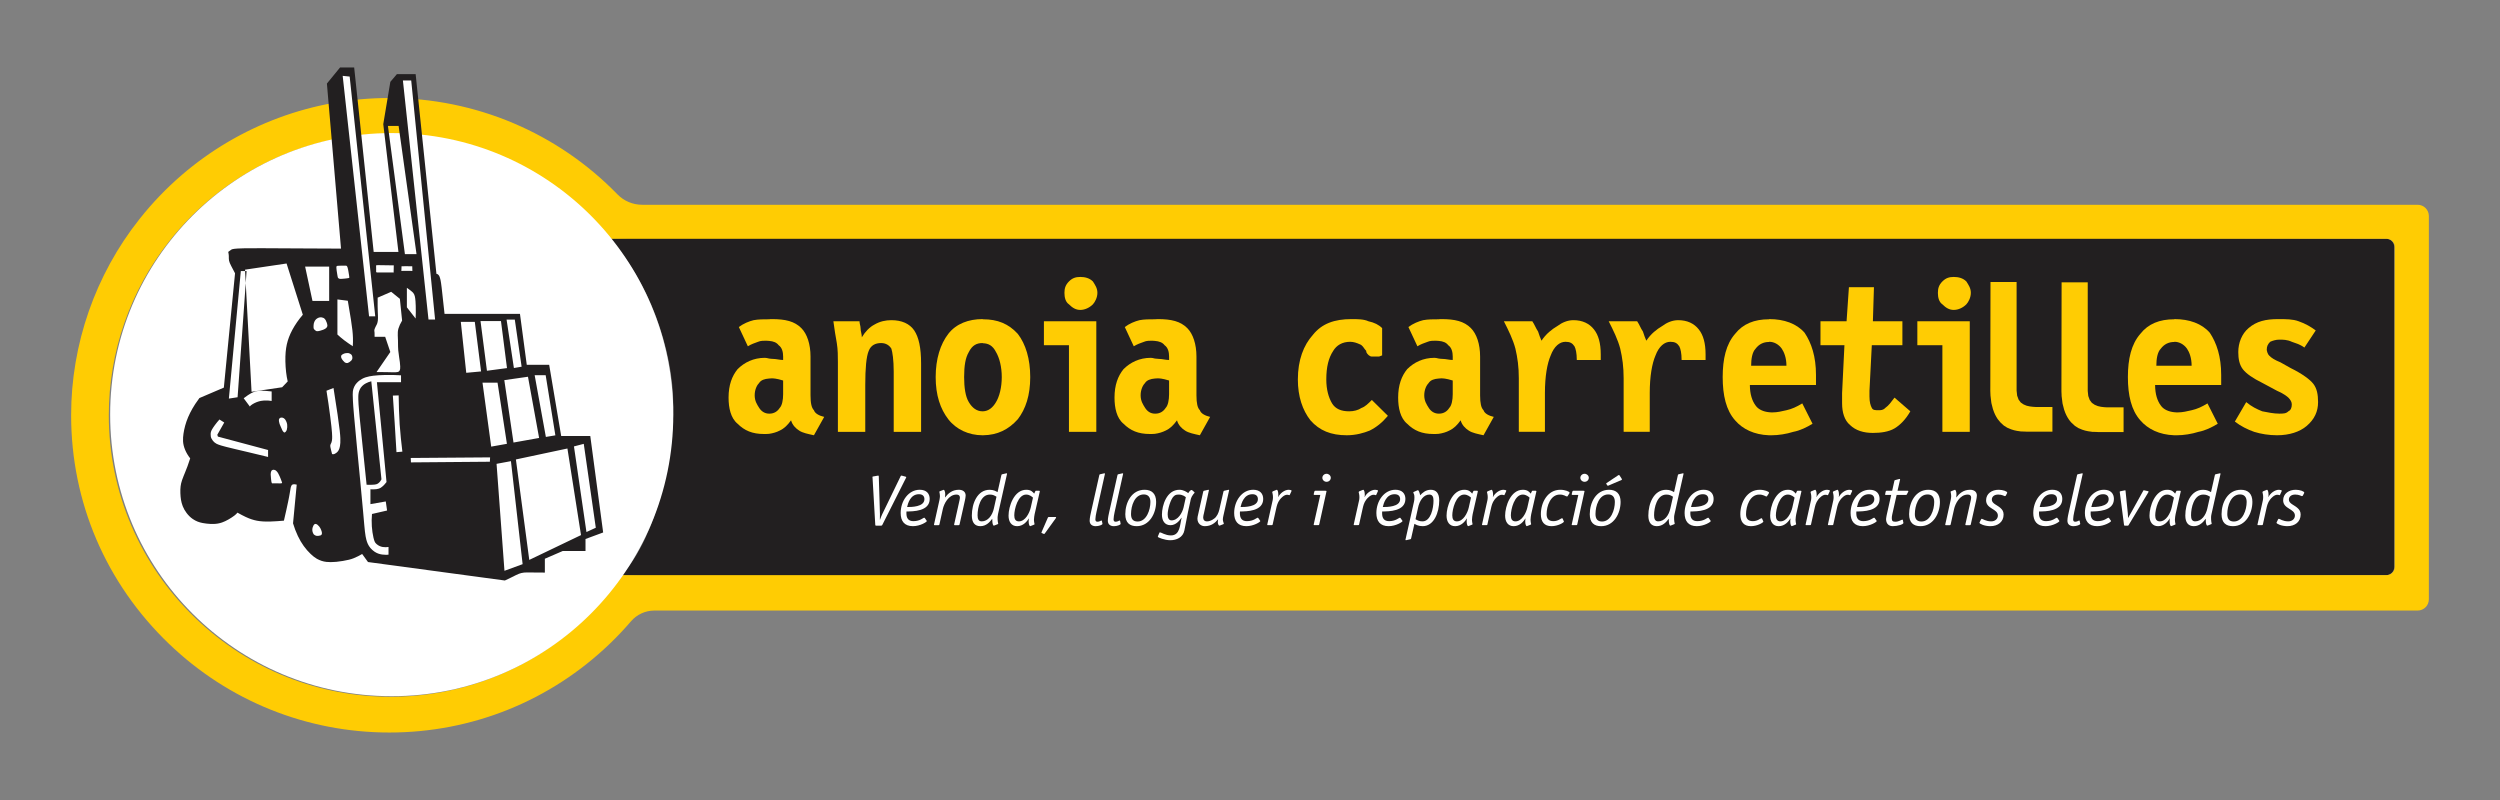 <?xml version="1.0" encoding="UTF-8"?>
<svg id="Capa_1" xmlns="http://www.w3.org/2000/svg" viewBox="0 0 7086.61 2267.72">
  <rect x="0" y="0" width="7086.61" height="2267.72" fill="#808080" stroke="none"/>
  <defs>
    <style>
      .cls-1 {
        fill: #fff;
      }

      .cls-2 {
        fill: #ffcc03;
      }

      .cls-3 {
        fill: #221f20;
      }
    </style>
  </defs>
  <path class="cls-3" d="M6763.52,1630.34s-5012.4,13.59-5000.62,0c101.19-116.71,145.7-332.28,145.65-479.27.14-162.48-71.32-358.18-180.92-474.22-13-13.77,5035.88,0,5035.88,0,12.89,0,23.34,10.38,23.34,23.19v907.12c0,12.81-10.45,23.19-23.34,23.19Z"/>
  <path class="cls-2" d="M5972.58,1154.67l-8.2-.49-8.62-1.03-9.18-2.05-8.72-3.58-7.64-5.25c-.31-.27-.56-.54-.87-.82l-5.76-7.68-4.09-11.27-1.52-14.3v-307.82h-74.07l-.49,297.62c-.12,7.83,0,15.11.49,22.02v2.48l.4,2.99c.4,4.72.95,9.25,1.66,13.53l.52,4.44.89,3.6c1.02,4.75,2.19,9.23,3.49,13.44l.19.82.24.62c1.73,5.28,3.66,10.15,5.86,14.59l.06.12.06.11c2.1,4.36,4.47,8.3,6.97,11.91l.12.22.12.19c4.59,6.59,9.77,11.95,15.22,16.3l2,1.91,9.68,6.12,2.59,1.06c11.12,5.44,22.71,7.95,33.09,9.06l3.66.59h3.17c3.64.26,7.15.32,10.3.38l2.37.15h73.03v-69.96h-47.02Z"/>
  <path class="cls-2" d="M5770.92,1153.69l-8.13-.54-8.69-1.03-9.18-2.02-8.66-3.59-7.7-5.27c-.25-.28-.55-.52-.83-.8l-5.76-7.7-4.1-11.24-1.54-14.3v-307.81h-74.01l-.49,297.64c-.22,7.78,0,15.08.4,21.97l.09,2.49.37,3.02c.43,4.69.93,9.2,1.6,13.47l.59,4.47.89,3.59c1.02,4.76,2.19,9.23,3.45,13.44l.25.83.25.6c1.72,5.3,3.63,10.15,5.82,14.59l.06.12.06.12c2.13,4.36,4.44,8.29,6.9,11.91l.18.23.12.17c4.62,6.59,9.77,11.92,15.16,16.3l2.06,1.91,9.68,6.1,2.62,1.07c11.12,5.44,22.55,7.92,32.88,9.07l3.82.58h3.21c3.67.25,7.09.31,10.17.37l2.47.16h72.96v-69.91h-46.96Z"/>
  <path class="cls-2" d="M6163,969.35c.56,0,.56-.49,1.05-.49,12.72,0,26.04,6.64,35.22,19.38,6.65,9.72,13.22,26.08,13.22,48.53h-100.02c0-19.43,3.05-38.81,12.73-48.53,9.21-12.25,21.99-18.89,37.8-18.89M6163,1091.38h133.26v-28.58c0-52.11-12.82-90.37-32.19-119.47-22.44-26.03-58.15-38.79-100.02-38.79-.49,0-.49.51-1.05.51-41.35,0-73.55,12.77-95.95,41.33-25.54,29.12-35.25,70.96-35.25,122.54s9.7,93.91,35.25,122.54c21.45,25,54.14,40.79,95.95,42.34h7.67c19.41,0,41.81-3.58,61.25-9.69,19.41-3.59,38.79-13.28,54.63-22.96l-29.12-57.69c-15.81,9.67-29.08,15.81-44.95,19.38-13.22,3.08-26,6.12-38.76,6.12-3.61,0-7.15,0-10.73-.49-15.31-1.53-30.1-7.66-37.8-18.87-9.68-12.79-16.27-32.17-16.27-58.21h54.07Z"/>
  <path class="cls-2" d="M5014.36,969.35c.53,0,.53-.49,1.08-.49,12.72,0,26.01,6.64,35.16,19.38,6.65,9.72,13.31,26.08,13.31,48.53h-100.05c0-19.43,3.08-38.81,12.76-48.53,9.18-12.25,21.91-18.89,37.74-18.89M5014.36,1091.38h133.32v-28.58c0-52.11-12.82-90.37-32.2-119.47-22.53-26.03-58.24-38.79-100.05-38.79-.55,0-.55.51-1.08.51-41.29,0-73.49,12.77-95.98,41.33-25.48,29.12-35.16,70.96-35.16,122.54s9.68,93.91,35.16,122.54c21.47,25,54.14,40.79,95.98,42.34h7.64c19.45,0,41.91-3.58,61.29-9.69,19.44-3.59,38.82-13.28,54.63-22.96l-29.12-57.69c-15.84,9.67-29.06,15.81-44.89,19.38-13.31,3.08-26.04,6.12-38.76,6.12-3.6,0-7.15,0-10.78-.49-15.28-1.53-30.1-7.66-37.74-18.87-9.68-12.79-16.36-32.17-16.36-58.21h54.11Z"/>
  <path class="cls-2" d="M4078.17,1172.54c-12.26,0-22.03-6.62-28.1-16.31-6.13-9.74-12.82-19.43-12.82-35.76s6.68-29.09,12.82-35.2c5.61-8.18,15.28-11.26,28.1-12.28,2.53,0,5.05-.49,7.64-.49,3.02,0,12.73,0,32.17,6.12v38.81c0,16.35-3.08,32.17-9.77,38.81-6.07,9.69-15.77,16.31-29.06,16.31h-.99ZM4078.17,1016.33c-4.1-1.02-8.72-2.03-11.74-2.03-32.2,0-58.23,12.75-77.65,32.17-15.81,19.38-25.51,44.92-25.51,80.66,0,29.1,6.16,58.17,25.51,74.01,19.41,19.4,41.9,29.09,74.54,29.09,4.59,0,10.23,0,14.85-.49,10.66-1.52,21.42-4.61,30.04-9.2,13.31-6.12,22.52-15.82,32.2-29.07,3.61,13.25,13.28,22.96,22.98,29.07,9.71,6.64,25.54,9.69,41.87,13.27l29.09-52.08c-13.31-3.03-26.04-9.18-29.09-18.89-6.66-6.61-9.68-19.38-9.68-42.36v-109.77c0-35.2-9.77-64.31-26.13-80.65-19.35-19.38-44.89-25.5-83.66-25.5-2.59,0-5.11,0-7.64.49-15.87,0-30.16,0-43.94,2.54-12.76,3.08-29.08,9.71-41.87,19.43l25.51,54.61c9.71-6.13,19.38-9.2,29.15-12.77,6.59-3.08,16.3-3.08,22.43-3.08,3.05,0,6.13.54,8.72.54,12.23,1.02,21.42,4.59,27.02,12.23,9.71,6.66,12.79,19.43,12.79,32.16v9.72c-9.77,0-19.44-3.08-29.15-3.08-3.02,0-6.63-.49-10.66-1.02"/>
  <path class="cls-2" d="M3273.61,1172.54c-12.29,0-21.46-6.62-27.61-16.31-6.1-9.74-12.72-19.43-12.72-35.76s6.62-29.09,12.72-35.2c5.12-7.66,15.32-11.26,27.61-12.28,2.53,0,5.05-.49,8.16-.49s12.71,0,32.14,6.12v38.81c0,16.35-3.08,32.17-9.69,38.81-6.16,9.69-15.85,16.31-29.09,16.31h-1.52ZM3273.61,1016.33c-4.11-1.02-8.2-2.03-11.25-2.03-32.17,0-58.19,12.75-77.61,32.17-15.81,19.38-25.51,44.92-25.51,80.66,0,29.1,6.1,58.17,25.51,74.01,19.43,19.4,41.87,29.09,74.53,29.09,4.61,0,9.71,0,14.33-.49,11.2-1.52,21.41-4.61,30.61-9.2,13.28-6.12,22.45-15.82,32.15-29.07,3.57,13.25,13.25,22.96,22.95,29.07,9.74,6.64,25.56,9.69,41.87,13.27l29.09-52.08c-13.28-3.03-26.01-9.18-29.09-18.89-6.62-6.61-9.68-19.38-9.68-42.36v-109.77c0-35.2-9.74-64.31-26.05-80.65-19.41-19.38-44.91-25.5-83.7-25.5-3.11,0-5.64.49-8.16.49-15.85,0-30.17,0-43.41,2.54-12.77,3.08-29.12,9.71-41.84,19.43l25.5,54.61c9.71-6.13,19.43-9.2,29.13-12.77,6.59-3.08,16.3-3.08,22.43-3.08,2.56,0,5.61.54,8.2.54,12.23,1.02,21.91,4.59,27.55,12.23,9.67,6.66,12.76,19.43,12.76,32.16v9.72c-9.69,0-19.43-3.08-29.1-3.08-3.04,0-7.13-.49-11.2-1.02"/>
  <path class="cls-2" d="M2786.56,1165.92h-1.54c-16.3,0-29.1-9.71-38.79-26.04-9.68-15.86-13.25-41.88-13.25-70.96,0-32.16,3.57-54.6,13.25-70.96,9.69-19.41,22.49-25.53,38.79-25.53.51,0,1.05.52,1.54.52,15.31.51,27.58,6.63,36.76,25,9.71,16.36,16.33,41.85,16.33,70.96s-6.62,55.1-16.33,70.96c-9.18,15.81-21.45,25.51-36.76,26.04M2786.56,905.05c-.49,0-1.03-.51-1.54-.51-38.79,0-74.5,12.75-96.96,41.84-22.46,29.12-35.74,70.96-35.74,122.54s13.28,90.34,35.74,119.46c22.46,29.08,58.17,45.42,96.96,45.42h1.54c41.33-.49,72.5-16.33,98.54-45.42,22.46-29.12,35.25-67.91,35.25-119.46s-12.79-93.42-35.25-122.54c-26.04-28.56-57.2-41.33-98.54-41.33"/>
  <path class="cls-2" d="M2180.12,1172.54c-12.26,0-21.97-6.62-28.09-16.31-6.14-9.74-12.77-19.43-12.77-35.76s6.63-29.09,12.77-35.2c5.61-8.18,15.32-11.26,28.09-12.28,2.53,0,5.08-.49,7.64-.49,3.05,0,12.76,0,32.14,6.12v38.81c0,16.35-3.05,32.17-9.67,38.81-6.13,9.69-15.82,16.31-29.09,16.31h-1.02ZM2180.12,1016.33c-4.1-1.02-8.72-2.03-11.74-2.03-32.17,0-58.2,12.75-77.61,32.17-15.81,19.38-25.55,44.92-25.55,80.66,0,29.1,6.15,58.17,25.55,74.01,19.41,19.4,41.87,29.09,74.52,29.09,4.61,0,10.21,0,14.84-.49,10.69-1.52,21.41-4.61,30.1-9.2,13.25-6.12,22.45-15.82,32.14-29.07,3.62,13.25,13.3,22.96,23,29.07,9.69,6.64,25.53,9.69,41.83,13.27l29.12-52.08c-13.26-3.03-26.04-9.18-29.12-18.89-6.59-6.61-9.67-19.38-9.67-42.36v-109.77c0-35.2-9.71-64.31-26.04-80.65-19.38-19.38-44.95-25.5-83.71-25.5-2.56,0-5.11,0-7.64.49-15.85,0-30.15,0-43.91,2.54-12.77,3.08-29.12,9.71-41.89,19.43l25.56,54.61c9.67-6.13,19.38-9.2,29.06-12.77,6.66-3.08,16.35-3.08,22.46-3.08,3.08,0,6.16.54,8.72.54,12.22,1.02,21.41,4.59,27.05,12.23,9.67,6.66,12.72,19.43,12.72,32.16v9.72c-9.67,0-19.38-3.08-29.09-3.08-3.05,0-6.66-.49-10.69-1.02"/>
  <path class="cls-2" d="M2533.35,1224.11h77.62v-193.98c0-44.94-6.66-74.04-19.41-93.42-13.26-19.41-35.71-29.12-64.83-29.12-15.82,0-32.17,3.08-48.5,12.76-12.76,6.65-25.51,19.41-35.23,35.74,0-9.69-3.59-16.33-3.59-26.04,0-6.12-3.03-12.76-3.03-19.38h-74.03c3.08,22.95,6.1,42.36,9.71,61.76,3.08,18.87,3.08,38.29,3.08,54.6v197.07h77.58v-132.72c0-48.01,3.05-80.66,9.71-96.5,6.1-16.33,19.35-22.45,35.22-22.45,13.26,0,22.97,6.12,29.09,15.82,3.08,9.72,6.62,32.17,6.62,64.83v171.02Z"/>
  <path class="cls-2" d="M3017.31,829.99c0,13.3,3.08,26.05,12.79,32.68,9.68,9.71,19.38,15.84,32.15,15.84s26.02-6.13,35.73-15.84c6.1-6.62,12.76-19.38,12.76-32.68s-6.66-22.46-12.76-32.15c-9.71-9.69-22.48-12.79-35.73-12.79s-22.48,3.1-32.15,12.79c-9.71,9.69-12.79,19.41-12.79,32.15"/>
  <polygon class="cls-2" points="3030.1 978.55 3030.1 1224.11 3107.66 1224.11 3107.66 910.67 2959.11 910.67 2959.11 978.55 3030.1 978.55"/>
  <path class="cls-2" d="M3917.86,997.96v-67.91c-9.71-9.69-22.49-15.81-38.86-19.38-12.72-6.13-32.11-6.13-47.94-6.13-48.47,0-84.21,12.75-109.72,44.94-26.03,29.07-42.37,70.94-42.37,126.05,0,48.49,13.22,87.3,35.68,115.93,25.57,29.06,58.2,42.34,103.1,42.34,26.03,0,48.53-6.63,64.89-13.28,19.38-9.69,35.22-22.45,51.58-41.84l-45.51-44.92c-9.71,9.71-19.38,19.38-29.05,22.46-9.71,6.62-22.46,9.71-35.22,9.71-22.46,0-38.82-6.65-48.5-22.46-9.71-16.35-16.33-38.81-16.33-67.93,0-35.73,6.63-61.21,19.38-80.65,9.71-16.33,26.04-26.03,48.53-26.03,9.67,0,19.38,3.58,26.04,6.64,9.71,3.05,12.73,12.74,19.38,19.38v3.08c3.05,6.63,9.71,12.73,15.77,12.73h19.44c3.54,0,6.69-3.02,9.71-3.02v-9.71Z"/>
  <path class="cls-2" d="M4343.58,910.67h-80.63c13.28,26.03,26.01,52.07,32.69,77.57,6.07,26.08,9.67,51.57,9.67,84.25v151.6h74.01v-109.75c0-48.5,6.62-84.23,16.33-106.69,9.68-26.02,25.51-38.79,41.87-38.79,12.73,0,19.38,3.56,25.55,12.77,3.54,6.61,6.59,19.38,6.59,38.79h67.91v-15.84c0-32.17-6.66-55.11-19.38-70.96-12.76-16.33-32.2-26.04-58.21-26.04-16.36,0-32.13,6.64-44.95,16.34-16.33,9.69-32.6,22.45-45.45,41.85-2.99-6.61-6.62-16.3-9.67-26.02-6.62-9.71-9.68-19.41-16.33-29.09"/>
  <path class="cls-2" d="M4640.74,910.67h-80.67c13.25,26.03,26.04,52.07,32.69,77.57,6.07,26.08,9.68,51.57,9.68,84.25v151.6h74.01v-109.75c0-48.5,6.66-84.23,16.33-106.69,9.71-26.02,25.54-38.79,41.9-38.79,12.69,0,19.38,3.56,25.45,12.77,3.61,6.61,6.63,19.38,6.63,38.79h67.94v-15.84c0-32.17-6.66-55.11-19.38-70.96-12.79-16.33-32.2-26.04-58.23-26.04-16.33,0-32.13,6.64-44.92,16.34-16.36,9.69-32.66,22.45-45.42,41.85-3.02-6.61-6.62-16.3-9.67-26.02-6.66-9.71-9.7-19.41-16.33-29.09"/>
  <path class="cls-2" d="M5228.32,978.55l-6.66,135.79v29.12c0,25.51,6.66,48,22.43,61.25,16.33,15.81,38.82,22.47,64.89,22.47,22.4,0,44.89-3.08,61.25-12.77,16.33-9.71,32.11-26.04,44.89-48.5l-44.89-38.81c-9.71,12.77-16.36,22.46-26.04,29.1-6.16,6.62-12.82,6.62-19.38,6.62-9.21,0-15.84,0-18.92-6.62-3.61-6.64-6.62-16.33-6.62-32.17v-16.33l6.62-129.16h86.73v-67.88h-83.65l2.99-96.51h-70.93l-6.66,96.51h-73.98v67.88h67.91Z"/>
  <path class="cls-2" d="M5493.24,829.99c0,13.3,3.05,26.05,12.72,32.68,9.71,9.71,19.38,15.84,32.2,15.84s26.04-6.13,35.74-15.84c6.13-6.62,12.72-19.38,12.72-32.68s-6.6-22.46-12.72-32.15c-9.71-9.69-22.49-12.79-35.74-12.79s-22.49,3.1-32.2,12.79c-9.68,9.69-12.72,19.41-12.72,32.15"/>
  <polygon class="cls-2" points="5505.97 978.55 5505.97 1224.11 5583.58 1224.11 5583.58 910.67 5435 910.67 5435 978.55 5505.97 978.55"/>
  <path class="cls-2" d="M6367.22,1139.88l-32.2,55.14c16.36,12.74,35.74,22.46,54.63,29.07,19.44,6.13,42.36,9.71,64.86,9.71,35.25,0,64.3-9.71,83.69-26.04,22.98-19.38,32.69-41.84,32.69-67.88,0-22.46-3.54-38.81-13.22-51.58-9.77-12.75-32.23-29.08-64.39-44.92l-29.09-16.33c-16.33-6.62-26-12.75-32.17-19.4-3.54-3.06-6.59-12.77-6.59-16.31,0-9.71,3.05-15.84,9.71-22.48,6.59-3.08,16.33-6.12,26.04-6.12s22.4,0,35.22,6.12c9.71,3.58,22.43,6.64,35.74,16.35l32.11-48.5c-12.72-9.69-29.09-19.41-48.47-26.03-16.33-6.12-35.22-6.12-58.2-6.12-35.22,0-61.29,6.12-83.72,25.5-19.38,16.34-29.15,42.38-29.15,67.92,0,19.37,3.14,35.73,12.82,48.48,9.71,12.76,29.08,26.03,55.12,38.81l41.87,22.46c16.37,6.61,29.06,16.3,32.17,19.4,6.59,6.64,9.71,12.76,9.71,19.38,0,9.72-3.11,16.33-9.71,19.41-6.13,6.62-15.8,6.62-25.51,6.62-16.36,0-32.69-3.57-48.53-6.62-16.36-6.65-29.09-12.77-45.42-26.04"/>
  <g>
    <path class="cls-1" d="M3760.34,1342.99c-6.62,0-11.95,5.3-11.95,11.4s5.33,11.36,11.95,11.36,11.95-5.07,11.95-11.36-5.52-11.4-11.95-11.4Z"/>
    <path class="cls-1" d="M4491.73,1342.99c-6.65,0-12.02,5.3-12.02,11.4s5.36,11.36,12.02,11.36,11.96-5.07,11.96-11.36-5.54-11.4-11.96-11.4Z"/>
    <path class="cls-1" d="M2568.88,1352.98c0-.82-.2-1.23-1.89-1.82l-9.81-2.66c-.48,0-1.31-.39-2.17-.39-1.31,0-1.49,1.02-2.11,2l-52.2,107.69c-1.46,2.87-4.9,11.38-6.16,15.44l-.45-.39c.26-4.27.26-11.78.26-15.05l-3.27-106.85c-.18-1.24-.18-2.84-1.69-2.84-.83,0-1.25.18-2.34.39l-11.54,2.05c-1.08.2-1.69.2-2.17.8-.62.82-.19,1.82,0,2.65l7.73,133.46c0,2.46,1.28,2.67,3.2,2.67h12.6c1.73,0,3.19-.41,4.08-2.03l66.65-132.28c.42-1.02,1.28-2.02,1.28-2.83Z"/>
    <path class="cls-1" d="M2635.35,1414.29c0-15.01-9.17-26.01-28.21-26.01-31.84,0-54.07,31.49-54.07,66.06,0,22.52,10.49,37.16,34.63,37.16,20.77,0,39.56-11.99,39.56-14.44,0-.41-.23-.6-.46-1l-5.11-7.32c-.43-.6-1.08-1.22-1.91-1.22-3.01,0-11.56,9.75-30.57,9.75-13.91,0-19.89-7.93-19.89-22.35,0-1.63.21-3.24.21-5.07,18.81-.2,65.81-.2,65.81-35.57ZM2604.79,1400.92c10.49,0,15.6,5.45,15.6,13.99,0,22.34-37.39,22.34-49.11,22.34,2.33-9.95,9.14-36.33,33.51-36.33Z"/>
    <path class="cls-1" d="M2717.82,1388.32c-19.01,0-30.76,10.96-38.68,21.54h-.42c0-1.82.65-5.08.65-9.15,0-6.29-2.34-12.39-4.04-12.39-.86,0-1.73.58-3.02,1.02l-7.7,3.05c-.86.22-1.91.8-1.91,1.63.83,4.07,1.7,8.12,1.7,12.17,0,2.87-.65,7.33-1.48,11.59l-15.16,68.26c-.25.4-.25,1.03-.25,1.41,0,.8.66,1.25,1.73,1.25h11.12c1.7,0,2.13-.65,2.56-2.07l9.83-44.31c2.99-13.37,15.59-40.41,38.68-40.41,6.39,0,9.6,3.04,9.6,8.75,0,2.61-.83,5.47-1.29,8.12l-14.94,67.25c-.2.4-.2,1.03-.2,1.41,0,.8.63,1.25,1.73,1.25h11.09c1.7,0,2.14-.65,2.56-2.07l15.19-67.85c.86-4.67,2.11-9.34,2.11-14.2,0-10.77-8.32-16.27-19.44-16.27Z"/>
    <path class="cls-1" d="M2854.6,1343.19c0-.98,0-1.61-1.48-1.61-.86,0-1.54.43-1.92.43l-10.71,2.41c-1.51.43-1.91,2.06-2.14,3.27l-10.67,47.32c-4.7-2.62-11.13-6.68-22.45-6.68-34.6,0-50.42,38.39-50.42,73.14,0,20.09,8.75,30.04,24.12,30.04,16.92,0,27.16-12.19,33.37-20.71h.4c0,1.82,0,3.45.23,6.89,0,6.3,2.33,12.43,4.05,12.43.83,0,1.73-.65,2.99-1.03l7.7-3.05c.86-.2,1.91-.82,1.91-1.63-.83-4.07-1.73-8.14-1.73-12.19,0-4.67-.37-8.14,1.09-14.64l25.65-114.39ZM2817.44,1440.51c-4.28,20.32-16.91,37.37-34.66,37.37-8.97,0-11.74-6.87-11.74-17.25,0-21.54,8.13-58.71,34.85-58.71,9.37,0,13.47,3.04,18.78,6.12l-7.23,32.47Z"/>
    <path class="cls-1" d="M2945.86,1391.15h-9.41c-1.28,0-1.7,1.23-1.93,1.82l-2.99,6.31c-4.04-4.48-8.55-10.96-22.46-10.96-34.63,0-50.19,46.93-50.19,73.33,0,17.71,8.33,29.89,24.16,29.89,17.72,0,28.19-13.82,33.31-21.74l.43.38c-.86,1.45-.86,4.9-.86,8.97,0,6.29,2.37,12.39,4.1,12.39.83,0,1.7-.63,2.97-1.02l7.69-3.07c.86-.2,1.94-.79,1.94-1.62-.86-4.06-1.76-8.12-1.76-12.2,0-4.67,1.29-12.77,1.94-16.02l14.33-62.98c.21-1.02.45-1.66.45-2.25s-.85-1.23-1.71-1.23ZM2921.92,1438.31c-3.64,16.04-15.62,39.61-33.75,39.61-9.85,0-13.05-7.12-13.05-17.05,0-17.69,10.23-58.95,33.77-58.95,10.26,0,17.32,6.92,19.24,8.75l-6.21,27.63Z"/>
    <path class="cls-1" d="M2991.59,1465.5h-18.18c-2.13,0-2.59.4-3.19,2.03l-17.53,40.43c-.21.62-.63,1.2-.63,1.83,0,1,.86,1,1.51,1.4l4.47,2.05c.42,0,1.08.38,1.73.38s1.05-.58,1.7-1.18l31.4-43.5c.43-.6.89-1.4.89-2.22s-.89-1.21-2.16-1.21Z"/>
    <path class="cls-1" d="M3132.12,1343.23c0-1.02,0-1.62-1.48-1.62-.85,0-1.46.4-1.91.4l-10.69,2.41c-1.46.43-1.94,2.06-2.09,3.3l-23.33,104c-.86,4.05-3.82,16.44-3.82,24.39,0,10.14,7.05,15.44,17.29,15.44,8.53,0,19.04-3.67,19.04-6.72,0-.6-.43-1.63-.43-2.23l-1.11-5.69c-.17-1.03-.62-1.43-1.45-1.43-1.73,0-5.36,3.44-10.95,3.44-3.77,0-6.21-1.62-6.21-6.68,0-4.67,1.76-15.24,3.04-20.51l24.11-108.49Z"/>
    <path class="cls-1" d="M3183.64,1343.23c0-1.02,0-1.62-1.48-1.62-.83,0-1.45.4-1.91.4l-10.66,2.41c-1.53.43-1.97,2.06-2.16,3.3l-23.29,104c-.89,4.05-3.83,16.44-3.83,24.39,0,10.14,7.04,15.44,17.3,15.44,8.54,0,19-3.67,19-6.72,0-.6-.39-1.63-.39-2.23l-1.08-5.69c-.23-1.03-.62-1.43-1.51-1.43-1.73,0-5.32,3.44-10.91,3.44-3.84,0-6.19-1.62-6.19-6.68,0-4.67,1.73-15.24,3-20.51l24.11-108.49Z"/>
    <path class="cls-1" d="M3244.55,1388.32c-36.77,0-54.72,35.95-54.72,69.27,0,24.19,12.42,33.92,32.24,33.92,36.33,0,55.14-36.54,55.14-68.87,0-23.17-12.35-34.32-32.66-34.32ZM3224.66,1478.32c-13.26,0-18.61-7.72-18.61-21.14,0-23.54,10.31-55.64,36.16-55.64,10.88,0,18.78,6.1,18.78,21.34,0,22.12-10.89,55.45-36.33,55.45Z"/>
    <path class="cls-1" d="M3379.37,1389.53c-.6-.38-.83-.6-1.89-.6-3,0-7.27,5.49-9.21,8.91-4.47-3.24-13.46-9.52-24.99-9.52-36.53,0-49.58,44.92-49.58,70.5,0,17.69,8.32,29.89,24.16,29.89s26.05-13.44,31.18-21.15l.43.42c-4.93,18.27-3.64,49.76-30.35,49.76-15.59,0-27.33-8.72-30.98-8.72-.63,0-1.5.59-1.71,1.2l-3.64,8.75c-.22.8-.86,2.03-.86,2.62,0,1.85,19.47,9.77,35.31,9.77,17.72,0,36.3-7.92,40.13-28.04,2.56-14.04,7.04-35.34,10.26-52.41l6.42-29.27c1.06-5.27,1.48-11.16,8.32-20.3,1.51-2.25,3.87-3.67,3.87-5.08,0-.6-.45-1-.88-1.43l-5.99-5.27ZM3355.03,1438.31c-3.65,15.22-15.64,36.78-34.19,36.78-7.73,0-10.91-7.12-10.91-17.07,0-14.63,8.35-43.29,17.29-51.21,3.02-2.62,5.36-4.89,13.9-4.89,11.35,0,18.42,5.9,20.3,7.54l-6.39,28.85Z"/>
    <path class="cls-1" d="M3482.59,1388.32c-.83,0-1.49.4-1.89.4l-10.69,2.44c-1.51.41-1.96,2.03-2.16,3.27l-9.84,43.06c-2.11,9.35-3.83,18.69-11.51,28.25-3.65,4.42-14.51,12.19-25.02,12.19-7.24,0-10.92-4.28-10.92-11.4,0-3.64,1.53-8.75,2.36-12.38l13.88-64.2c.23-1.03.23-1.61-1.49-1.61-.8,0-1.45.4-1.9.4l-10.68,2.44c-1.51.41-1.93,2.03-2.17,3.27l-14.29,63.98c-1.06,4.08-1.96,8.12-1.96,11.75,0,14.45,10.72,21.35,20.77,21.35,18.58,0,29.73-9.74,37.41-19.09l.4.41c-.22,1.82-.83,4.86-.83,7.7,0,4.47,2.56,9.58,4.48,9.58.85,0,1.73-.65,3-1.03l7.7-3.05c.82-.2,1.91-.82,1.91-1.63-1.3-4.27-2.79-8.11-2.79-12.39,0-3.25.88-6.73,1.49-9.96l16.24-72.12c0-1.03.23-1.61-1.49-1.61Z"/>
    <path class="cls-1" d="M3580.71,1414.29c0-15.01-9.25-26.01-28.26-26.01-31.84,0-54.04,31.49-54.04,66.06,0,22.52,10.46,37.16,34.6,37.16,20.74,0,39.53-11.99,39.53-14.44,0-.41-.21-.6-.43-1l-5.11-7.32c-.43-.6-1.08-1.22-1.94-1.22-2.97,0-11.52,9.75-30.53,9.75-13.91,0-19.89-7.93-19.89-22.35,0-1.63.23-3.24.23-5.07,18.8-.2,65.85-.2,65.85-35.57ZM3550.13,1400.92c10.46,0,15.57,5.45,15.57,13.99,0,22.34-37.39,22.34-49.14,22.34,2.34-9.95,9.2-36.33,33.57-36.33Z"/>
    <path class="cls-1" d="M3653.09,1388.32c-11.95,0-24.56,10.13-29.67,20.5l-.43-.4c.62-1.62.62-3.47.62-5.5,0-8.12-1.7-14.6-4.47-14.6-.86.4-1.54.58-2.13.8l-8.57,3.45c-.89.4-2.16,1.63-2.16,2.43,0,1.62,2.16,6.1,2.16,14.22,0,7.13-1.51,11.38-2.37,15.44l-13.25,59.52q-.65,2.86-.65,3.27c0,.8.65,1.19,1.7,1.19h11.12c1.75,0,2.19-.58,2.56-2l9.86-44.31c1.91-8.72,3.85-17.26,10.23-25.79,3.27-4.47,12.42-14.02,20.33-14.02,4.93,0,5.36,1.22,6.81,1.22.68,0,.89-.38,1.51-1.4l4.32-9.37c.18-.8.62-1.4.62-2.03,0-1.43-4.74-2.62-8.14-2.62Z"/>
    <path class="cls-1" d="M3756.71,1391.15h-28.41c-1.51,0-2.37,1.45-2.59,2.23l-1.69,6.92v1.2c0,.83.21,1.41,1.69,1.41h16.88l-18.36,82.3c-.21.82-.43,1.6-.43,2.43,0,.6.86.99,2.13.99h11.37c2.09,0,2.34-2.2,2.71-4.03l19.04-86.77c.43-2.21,1.08-3.85,1.08-5.05,0-1.42-.46-1.63-3.42-1.63Z"/>
    <path class="cls-1" d="M3906.27,1390.94c0-1.43-4.71-2.62-8.13-2.62-11.96,0-24.59,10.13-29.7,20.5l-.46-.4c.68-1.62.68-3.47.68-5.5,0-8.12-1.7-14.6-4.47-14.6-.86.4-1.51.58-2.16.8l-8.57,3.45c-.83.4-2.1,1.63-2.1,2.43,0,1.62,2.1,6.1,2.1,14.22,0,7.13-1.48,11.38-2.34,15.44l-13.22,59.52q-.65,2.86-.65,3.27c0,.8.65,1.19,1.7,1.19h11.09c1.76,0,2.16-.58,2.59-2l9.83-44.31c1.94-8.72,3.85-17.26,10.26-25.79,3.17-4.47,12.42-14.02,20.3-14.02,4.93,0,5.33,1.22,6.84,1.22.65,0,.83-.38,1.51-1.4l4.25-9.37c.22-.8.65-1.4.65-2.03Z"/>
    <path class="cls-1" d="M3983.82,1414.29c0-15.01-9.21-26.01-28.22-26.01-31.83,0-54.08,31.49-54.08,66.06,0,22.52,10.48,37.16,34.6,37.16,20.77,0,39.56-11.99,39.56-14.44,0-.41-.22-.6-.4-1l-5.15-7.32c-.43-.6-1.08-1.22-1.94-1.22-2.96,0-11.55,9.75-30.54,9.75-13.89,0-19.87-7.93-19.87-22.35,0-1.63.18-3.24.18-5.07,18.8-.2,65.84-.2,65.84-35.57ZM3953.26,1400.92c10.47,0,15.59,5.45,15.59,13.99,0,22.34-37.37,22.34-49.14,22.34,2.34-9.95,9.18-36.33,33.55-36.33Z"/>
    <path class="cls-1" d="M4055.59,1388.32c-14.76,0-23.94,9.33-29.92,15.64-.62-3.25-1.88-7.52-2.99-10.17-1.3-3.07-2.34-4.28-3.21-4.28s-1.51.43-2.16.63l-7.92,3.45c-1.04.4-3.17,1.02-3.17,2.43s.83,2.04,1.04,2.84c2.13,4.47,2.13,8.15,2.13,11.38,0,4.27-.4,8.95-1.26,12l-24.12,107.47c0,1.02,0,1.6,1.51,1.6.83,0,1.48-.39,1.91-.39l10.66-2.45c1.51-.4,1.97-2.03,2.16-3.25l9.15-40.41c4.75,2.6,11.16,6.69,23.54,6.69,31.61,0,46.77-38.4,46.77-73.15,0-20.1-8.75-30.04-24.12-30.04ZM4032.29,1477.89c-9.4,0-14.51-3.05-19.81-6.1l7.18-32.49c4.13-20.3,15.87-37.39,32.08-37.39,8.97,0,11.74,6.92,11.74,17.29,0,21.54-7.7,58.7-31.18,58.7Z"/>
    <path class="cls-1" d="M4187.46,1391.15h-9.43c-1.26,0-1.7,1.23-1.88,1.82l-2.99,6.31c-4.07-4.48-8.6-10.96-22.46-10.96-34.63,0-50.22,46.93-50.22,73.33,0,17.71,8.35,29.89,24.16,29.89,17.75,0,28.22-13.82,33.34-21.74l.43.38c-.86,1.45-.86,4.9-.86,8.97,0,6.29,2.37,12.39,4.07,12.39.86,0,1.7-.63,2.96-1.02l7.7-3.07c.89-.2,1.94-.79,1.94-1.62-.86-4.06-1.69-8.12-1.69-12.2,0-4.67,1.26-12.77,1.91-16.02l14.33-62.98c.22-1.02.4-1.66.4-2.25s-.86-1.23-1.69-1.23ZM4163.55,1438.31c-3.63,16.04-15.62,39.61-33.77,39.61-9.83,0-13.04-7.12-13.04-17.05,0-17.69,10.23-58.95,33.74-58.95,10.26,0,17.32,6.92,19.26,8.75l-6.19,27.63Z"/>
    <path class="cls-1" d="M4269.94,1390.94c0-1.43-4.68-2.62-8.13-2.62-11.92,0-24.55,10.13-29.67,20.5l-.46-.4c.68-1.62.68-3.47.68-5.5,0-8.12-1.76-14.6-4.5-14.6-.89.4-1.51.58-2.16.8l-8.5,3.45c-.89.4-2.15,1.63-2.15,2.43,0,1.62,2.15,6.1,2.15,14.22,0,7.13-1.54,11.38-2.34,15.44l-13.28,59.52q-.65,2.86-.65,3.27c0,.8.65,1.19,1.72,1.19h11.12c1.7,0,2.13-.58,2.53-2l9.86-44.31c1.91-8.72,3.82-17.26,10.23-25.79,3.24-4.47,12.42-14.02,20.31-14.02,4.93,0,5.36,1.22,6.87,1.22.59,0,.77-.38,1.48-1.4l4.25-9.37c.25-.8.65-1.4.65-2.03Z"/>
    <path class="cls-1" d="M4353.47,1391.15h-9.4c-1.32,0-1.69,1.23-1.94,1.82l-2.99,6.31c-4.04-4.48-8.53-10.96-22.43-10.96-34.63,0-50.23,46.93-50.23,73.33,0,17.71,8.35,29.89,24.16,29.89,17.75,0,28.19-13.82,33.31-21.74l.43.38c-.83,1.45-.83,4.9-.83,8.97,0,6.29,2.38,12.39,4.07,12.39.83,0,1.7-.63,2.99-1.02l7.73-3.07c.8-.2,1.88-.79,1.88-1.62-.89-4.06-1.69-8.12-1.69-12.2,0-4.67,1.26-12.77,1.88-16.02l14.36-62.98c.22-1.02.4-1.66.4-2.25s-.86-1.23-1.7-1.23ZM4329.57,1438.31c-3.63,16.04-15.65,39.61-33.77,39.61-9.83,0-13.06-7.12-13.06-17.05,0-17.69,10.23-58.95,33.77-58.95,10.23,0,17.32,6.92,19.26,8.75l-6.19,27.63Z"/>
    <path class="cls-1" d="M4422.93,1388.32c-35.9,0-55.12,35.54-55.12,69.27,0,21.13,9.43,33.92,30.07,33.92,18.24,0,35.31-10.14,35.31-13,0-.62-.65-1.22-.65-1.6l-3.17-7.12c-.46-.6-1.11-.85-1.72-.85-2.8,0-10.26,8.35-24.34,8.35s-19.26-7.9-19.26-19.89c0-23.17,11.31-55.48,37.19-55.48,6.19,0,9.83,1,14.3,2.85,2.15,1.02,4.5,2.62,6.41,2.62,1.08,0,1.51-.8,2.13-1.82l3.85-5.9c.65-.79,1.27-2.02,1.27-3.24,0-2.85-12.6-8.12-26.25-8.12Z"/>
    <path class="cls-1" d="M4488.06,1391.15h-28.41c-1.48,0-2.34,1.45-2.56,2.23l-1.72,6.92v1.2c0,.83.25,1.41,1.72,1.41h16.86l-18.33,82.3c-.25.82-.46,1.6-.46,2.43,0,.6.86.99,2.16.99h11.34c2.12,0,2.34-2.2,2.77-4.03l18.98-86.77c.46-2.21,1.08-3.85,1.08-5.05,0-1.42-.4-1.63-3.42-1.63Z"/>
    <path class="cls-1" d="M4591.07,1347.89c-.43-.62-1.29-1.42-1.94-1.42s-1.27.2-1.91.6l-33.15,22.16c-.62.6-1.05.8-1.05,1.43,0,.59.21.99.65,1.62l2.34,3.44c.4.6,1.11,1.24,1.7,1.24.68,0,1.11-.19,1.51-.43l36.98-15.84c.64-.21,1.51-1.02,1.51-1.82,0-.62-.46-1.02-.68-1.62l-5.95-9.35Z"/>
    <path class="cls-1" d="M4561.15,1388.32c-36.76,0-54.72,35.95-54.72,69.27,0,24.19,12.38,33.95,32.26,33.95,36.33,0,55.12-36.57,55.12-68.87,0-23.2-12.39-34.35-32.66-34.35ZM4541.27,1478.32c-13.25,0-18.61-7.72-18.61-21.14,0-23.54,10.23-55.64,36.14-55.64,10.91,0,18.76,6.1,18.76,21.34,0,22.12-10.85,55.45-36.3,55.45Z"/>
    <path class="cls-1" d="M4772.24,1343.19c0-.98,0-1.61-1.45-1.61-.92,0-1.51.43-1.94.43l-10.69,2.41c-1.48.43-1.91,2.06-2.16,3.27l-10.66,47.32c-4.68-2.62-11.12-6.68-22.43-6.68-34.63,0-50.47,38.39-50.47,73.14,0,20.09,8.78,30.04,24.19,30.04,16.85,0,27.12-12.19,33.31-20.71h.46c0,1.82,0,3.45.18,6.89,0,6.3,2.37,12.43,4.1,12.43.83,0,1.7-.65,2.93-1.03l7.73-3.05c.83-.2,1.91-.82,1.91-1.63-.83-4.07-1.7-8.14-1.7-12.19,0-4.67-.46-8.14,1.08-14.64l25.6-114.39ZM4735.05,1440.51c-4.25,20.32-16.88,37.37-34.6,37.37-8.94,0-11.74-6.87-11.74-17.25,0-21.54,8.11-58.71,34.85-58.71,9.4,0,13.46,3.04,18.76,6.12l-7.27,32.47Z"/>
    <path class="cls-1" d="M4857.5,1414.29c0-15.01-9.18-26.01-28.19-26.01-31.86,0-54.04,31.49-54.04,66.06,0,22.52,10.45,37.16,34.6,37.16,20.74,0,39.56-11.99,39.56-14.44,0-.41-.25-.6-.46-1l-5.12-7.32c-.43-.6-1.08-1.22-1.91-1.22-3.02,0-11.59,9.75-30.57,9.75-13.93,0-19.9-7.93-19.9-22.35,0-1.63.25-3.24.25-5.07,18.77-.2,65.79-.2,65.79-35.57ZM4826.96,1400.92c10.45,0,15.59,5.45,15.59,13.99,0,22.34-37.37,22.34-49.14,22.34,2.34-9.95,9.18-36.33,33.55-36.33Z"/>
    <path class="cls-1" d="M4988.26,1388.32c-35.86,0-55.09,35.54-55.09,69.27,0,21.13,9.4,33.92,30.07,33.92,18.21,0,35.28-10.14,35.28-13,0-.62-.65-1.22-.65-1.6l-3.17-7.12c-.43-.6-1.08-.85-1.69-.85-2.8,0-10.26,8.35-24.34,8.35s-19.29-7.9-19.29-19.89c0-23.17,11.3-55.48,37.19-55.48,6.19,0,9.83,1,14.33,2.85,2.13,1.02,4.5,2.62,6.41,2.62,1.04,0,1.51-.8,2.12-1.82l3.85-5.9c.65-.79,1.27-2.02,1.27-3.24,0-2.85-12.57-8.12-26.29-8.12Z"/>
    <path class="cls-1" d="M5104.7,1391.15h-9.43c-1.26,0-1.7,1.23-1.91,1.82l-2.99,6.31c-4.04-4.48-8.53-10.96-22.43-10.96-34.63,0-50.19,46.93-50.19,73.33,0,17.71,8.32,29.89,24.09,29.89,17.75,0,28.22-13.82,33.37-21.74l.4.38c-.83,1.45-.83,4.9-.83,8.97,0,6.29,2.34,12.39,4.07,12.39.86,0,1.7-.63,2.99-1.02l7.67-3.07c.86-.2,1.94-.79,1.94-1.62-.86-4.06-1.72-8.12-1.72-12.2,0-4.67,1.33-12.77,1.94-16.02l14.33-62.98c.22-1.02.4-1.66.4-2.25s-.86-1.23-1.7-1.23ZM5080.73,1438.31c-3.6,16.04-15.56,39.61-33.74,39.61-9.83,0-13.03-7.12-13.03-17.05,0-17.69,10.26-58.95,33.77-58.95,10.23,0,17.32,6.92,19.23,8.75l-6.23,27.63Z"/>
    <path class="cls-1" d="M5182.25,1402.34l4.28-9.37c.22-.8.65-1.4.65-2.03,0-1.43-4.68-2.62-8.13-2.62-11.92,0-24.56,10.13-29.7,20.5l-.43-.4c.65-1.62.65-3.47.65-5.5,0-8.12-1.72-14.6-4.47-14.6-.86.4-1.51.58-2.12.8l-8.57,3.45c-.83.4-2.13,1.63-2.13,2.43,0,1.62,2.13,6.1,2.13,14.22,0,7.13-1.51,11.38-2.37,15.44l-13.22,59.52q-.65,2.86-.65,3.27c0,.8.65,1.19,1.72,1.19h11.12c1.7,0,2.1-.58,2.56-2l9.83-44.31c1.91-8.72,3.82-17.26,10.26-25.79,3.14-4.47,12.38-14.02,20.27-14.02,4.9,0,5.33,1.22,6.84,1.22.65,0,.83-.38,1.48-1.4Z"/>
    <path class="cls-1" d="M5250.41,1390.94c0-1.43-4.68-2.62-8.11-2.62-11.96,0-24.59,10.13-29.7,20.5l-.37-.4c.59-1.62.59-3.47.59-5.5,0-8.12-1.7-14.6-4.47-14.6-.86.4-1.51.58-2.16.8l-8.54,3.45c-.89.4-2.16,1.63-2.16,2.43,0,1.62,2.16,6.1,2.16,14.22,0,7.13-1.48,11.38-2.34,15.44l-13.28,59.52q-.62,2.86-.62,3.27c0,.8.62,1.19,1.73,1.19h11.12c1.7,0,2.13-.58,2.5-2l9.86-44.31c1.94-8.72,3.82-17.26,10.26-25.79,3.23-4.47,12.39-14.02,20.3-14.02,4.93,0,5.36,1.22,6.84,1.22.65,0,.87-.38,1.48-1.4l4.28-9.37c.22-.8.62-1.4.62-2.03Z"/>
    <path class="cls-1" d="M5328,1414.29c0-15.01-9.18-26.01-28.22-26.01-31.86,0-54.01,31.49-54.01,66.06,0,22.52,10.45,37.16,34.54,37.16,20.77,0,39.59-11.99,39.59-14.44,0-.41-.25-.6-.43-1l-5.18-7.32c-.4-.6-1.05-1.22-1.91-1.22-2.96,0-11.49,9.75-30.57,9.75-13.9,0-19.87-7.93-19.87-22.35,0-1.63.25-3.24.25-5.07,18.79-.2,65.81-.2,65.81-35.57ZM5297.46,1400.92c10.42,0,15.53,5.45,15.53,13.99,0,22.34-37.37,22.34-49.11,22.34,2.34-9.95,9.15-36.33,33.58-36.33Z"/>
    <path class="cls-1" d="M5407.89,1391.15h-29.05l6.84-30.07c0-.82.43-1.41.43-2.02,0-.82-.22-1.42-1.29-1.42-.4,0-1.05.2-1.51.2l-11.31,3.05c-1.54.4-1.91.79-2.12,2.22l-6.23,28.04h-15.62c-1.91,0-2.31.6-2.74,2.43l-1.08,4.87q-.65,2.85-.65,3.24c0,.83.65,1.23,1.73,1.23h15.59l-12.6,56.3c0,1.82-1.97,8.32-1.97,11.98,0,13.41,7.73,20.31,19.04,20.31,13.93,0,30.16-5.07,30.16-9.15,0-.58-.46-1.62-.46-2.22l-1.05-5.7c-.18-1.02-.62-1.42-1.51-1.42-2.96,0-9.61,5.89-19.84,5.89-7.09,0-10.07-2-10.07-9.52,0-2.46.21-7.12,1.08-10.16l12.63-56.3h26.25c1.69,0,1.94-.18,2.77-1.61l3.42-6.7c.43-1.02.89-1.63.89-2.25s-.65-1.2-1.73-1.2Z"/>
    <path class="cls-1" d="M5466.37,1388.32c-36.76,0-54.72,35.95-54.72,69.27,0,24.19,12.42,33.92,32.29,33.92,36.33,0,55.09-36.54,55.09-68.87,0-23.17-12.32-34.32-32.66-34.32ZM5446.5,1478.32c-13.22,0-18.58-7.72-18.58-21.14,0-23.54,10.26-55.64,36.11-55.64,10.91,0,18.8,6.1,18.8,21.34,0,22.12-10.88,55.45-36.33,55.45Z"/>
    <path class="cls-1" d="M5584.35,1388.32c-19.01,0-30.78,10.96-38.7,21.54h-.43c0-1.82.65-5.08.65-9.15,0-6.29-2.34-12.39-4.04-12.39-.87,0-1.72.58-2.99,1.02l-7.73,3.05c-.83.22-1.88.8-1.88,1.63.83,4.07,1.69,8.12,1.69,12.17,0,2.87-.65,7.33-1.51,11.59l-15.16,68.26c-.22.4-.22,1.03-.22,1.41,0,.8.65,1.25,1.73,1.25h11.12c1.7,0,2.1-.65,2.53-2.07l9.86-44.31c2.99-13.37,15.59-40.41,38.67-40.41,6.41,0,9.58,3.04,9.58,8.75,0,2.61-.8,5.47-1.26,8.12l-14.98,67.25c-.19.4-.19,1.03-.19,1.41,0,.8.62,1.25,1.72,1.25h11.09c1.72,0,2.12-.65,2.56-2.07l15.19-67.85c.86-4.67,2.09-9.34,2.09-14.2,0-10.77-8.32-16.27-19.41-16.27Z"/>
    <path class="cls-1" d="M5665.36,1388.32c-19.01,0-35.49,10.75-35.49,29.85,0,24.97,33.37,23.54,33.37,43.26,0,10.17-8.78,16.45-18.61,16.45-16.02,0-24.37-7.32-26.9-7.32-1.08,0-1.69.63-2.34,2.05l-3.42,6.9c-.25.62-.89,1.42-.89,2.43,0,2.86,14.08,9.55,30.81,9.55,21.75,0,37.59-12.39,37.59-32.89,0-8.55-3.42-14.05-9.43-19.12-9.18-8.12-23.94-12.2-23.94-23.14,0-8.75,7.12-14.45,17.96-14.45,11.77,0,16.89,4.47,19.04,4.47,1.48,0,2.16-.8,2.78-1.82l3.42-6.5c.19-.4.43-1.02.43-1.62,0-3.47-11.74-8.12-24.37-8.12Z"/>
    <path class="cls-1" d="M5845.85,1414.29c0-15.01-9.18-26.01-28.19-26.01-31.83,0-54.08,31.49-54.08,66.06,0,22.52,10.51,37.16,34.64,37.16,20.77,0,39.53-11.99,39.53-14.44,0-.41-.18-.6-.46-1l-5.11-7.32c-.37-.6-1.08-1.22-1.88-1.22-2.99,0-11.58,9.75-30.56,9.75-13.9,0-19.91-7.93-19.91-22.35,0-1.63.25-3.24.25-5.07,18.79-.2,65.78-.2,65.78-35.57ZM5815.32,1400.92c10.48,0,15.59,5.45,15.59,13.99,0,22.34-37.37,22.34-49.14,22.34,2.34-9.95,9.18-36.33,33.55-36.33Z"/>
    <path class="cls-1" d="M5903.75,1343.23c0-1.02,0-1.62-1.48-1.62-.86,0-1.48.4-1.94.4l-10.66,2.41c-1.51.43-1.94,2.06-2.16,3.3l-23.26,104c-.93,4.05-3.88,16.44-3.88,24.39,0,10.14,7.09,15.44,17.31,15.44,8.57,0,19.04-3.67,19.04-6.72,0-.6-.43-1.63-.43-2.23l-1.08-5.69c-.18-1.03-.62-1.43-1.51-1.43-1.73,0-5.33,3.44-10.88,3.44-3.85,0-6.2-1.62-6.2-6.68,0-4.67,1.69-15.24,2.99-20.51l24.13-108.49Z"/>
    <path class="cls-1" d="M5992.21,1414.29c0-15.01-9.15-26.01-28.16-26.01-31.86,0-54.1,31.49-54.1,66.06,0,22.52,10.5,37.16,34.66,37.16,20.71,0,39.5-11.99,39.5-14.44,0-.41-.21-.6-.4-1l-5.12-7.32c-.46-.6-1.11-1.22-1.94-1.22-2.99,0-11.55,9.75-30.57,9.75-13.89,0-19.88-7.93-19.88-22.35,0-1.63.22-3.24.22-5.07,18.79-.2,65.78-.2,65.78-35.57ZM5961.67,1400.92c10.44,0,15.62,5.45,15.62,13.99,0,22.34-37.4,22.34-49.18,22.34,2.37-9.95,9.18-36.33,33.55-36.33Z"/>
    <path class="cls-1" d="M6089.24,1392.38l-10.91-2.45c-.65,0-1.08-.2-1.51-.2-.65,0-1.08.43-1.29,1.02l-33.77,60.96c-3.18,5.68-8.29,14.02-8.97,16.25h-.43c0-3.67-.61-10.57-.8-13.41l-6.44-63.41c-.21-.79-.46-1.42-1.29-1.42-.62,0-1.08.43-1.51.43l-11.95,2.43c-1.08.37-1.7.58-1.7,1.6,0,.63,0,1.04.25,2.07l11.92,91.61c0,1.6.65,2.25,2.56,2.25h7.92c1.48,0,1.7-.41,2.56-1.63l55.98-93.05c.43-.6.62-1.23.62-1.82,0-.43-.18-.83-1.23-1.24Z"/>
    <path class="cls-1" d="M6180.04,1391.15h-9.43c-1.29,0-1.7,1.23-1.88,1.82l-3.02,6.31c-4.04-4.48-8.51-10.96-22.43-10.96-34.57,0-50.23,46.93-50.23,73.33,0,17.71,8.35,29.89,24.19,29.89,17.72,0,28.16-13.82,33.28-21.74l.49.38c-.9,1.45-.9,4.9-.9,8.97,0,6.29,2.38,12.39,4.04,12.39.86,0,1.72-.63,3.05-1.02l7.67-3.07c.83-.2,1.91-.79,1.91-1.62-.86-4.06-1.7-8.12-1.7-12.2,0-4.67,1.3-12.77,1.94-16.02l14.3-62.98c.21-1.02.4-1.66.4-2.25s-.83-1.23-1.69-1.23ZM6156.09,1438.31c-3.6,16.04-15.62,39.61-33.74,39.61-9.86,0-13.06-7.12-13.06-17.05,0-17.69,10.23-58.95,33.77-58.95,10.26,0,17.32,6.92,19.26,8.75l-6.23,27.63Z"/>
    <path class="cls-1" d="M6294.38,1343.19c0-.98,0-1.61-1.54-1.61-.8,0-1.48.43-1.88.43l-10.72,2.41c-1.48.43-1.88,2.06-2.1,3.27l-10.72,47.32c-4.65-2.62-11.06-6.68-22.43-6.68-34.61,0-50.41,38.39-50.41,73.14,0,20.09,8.79,30.04,24.16,30.04,16.89,0,27.14-12.19,33.34-20.71h.43c0,1.82,0,3.45.19,6.89,0,6.3,2.37,12.43,4.06,12.43.83,0,1.73-.65,3.02-1.03l7.64-3.05c.89-.2,1.94-.82,1.94-1.63-.83-4.07-1.69-8.14-1.69-12.19,0-4.67-.43-8.14,1.04-14.64l25.67-114.39ZM6257.19,1440.51c-4.31,20.32-16.92,37.37-34.64,37.37-8.93,0-11.74-6.87-11.74-17.25,0-21.54,8.1-58.71,34.85-58.71,9.4,0,13.4,3.04,18.82,6.12l-7.3,32.47Z"/>
    <path class="cls-1" d="M6352.06,1388.32c-36.79,0-54.72,35.95-54.72,69.27,0,24.19,12.39,33.92,32.26,33.92,36.36,0,55.12-36.54,55.12-68.87,0-23.17-12.38-34.32-32.66-34.32ZM6332.19,1478.32c-13.25,0-18.61-7.72-18.61-21.14,0-23.54,10.26-55.64,36.14-55.64,10.85,0,18.77,6.1,18.77,21.34,0,22.12-10.88,55.45-36.29,55.45Z"/>
    <path class="cls-1" d="M6461.69,1403.74c.65,0,.83-.38,1.48-1.4l4.28-9.37c.18-.8.65-1.4.65-2.03,0-1.43-4.71-2.62-8.14-2.62-11.95,0-24.58,10.13-29.7,20.5l-.43-.4c.65-1.62.65-3.47.65-5.5,0-8.12-1.72-14.6-4.5-14.6-.83.4-1.48.58-2.13.8l-8.6,3.45c-.8.4-2.06,1.63-2.06,2.43,0,1.62,2.06,6.1,2.06,14.22,0,7.13-1.45,11.38-2.28,15.44l-13.25,59.52q-.68,2.86-.68,3.27c0,.8.68,1.19,1.72,1.19h11.09c1.69,0,2.16-.58,2.59-2l9.82-44.31c1.91-8.72,3.83-17.26,10.29-25.79,3.17-4.47,12.39-14.02,20.28-14.02,4.9,0,5.33,1.22,6.84,1.22Z"/>
    <path class="cls-1" d="M6507.38,1388.32c-18.98,0-35.46,10.75-35.46,29.85,0,24.97,33.33,23.54,33.33,43.26,0,10.17-8.81,16.45-18.57,16.45-16.02,0-24.38-7.32-26.93-7.32-1.11,0-1.69.63-2.38,2.05l-3.42,6.9c-.18.62-.83,1.42-.83,2.43,0,2.86,14.11,9.55,30.78,9.55,21.78,0,37.59-12.39,37.59-32.89,0-8.55-3.39-14.05-9.43-19.12-9.12-8.12-23.91-12.2-23.91-23.14,0-8.75,7.05-14.45,17.93-14.45,11.8,0,16.91,4.47,19.01,4.47,1.54,0,2.15-.8,2.8-1.82l3.39-6.5c.24-.4.46-1.02.46-1.62,0-3.47-11.77-8.12-24.38-8.12Z"/>
  </g>
  <path class="cls-2" d="M6853.16,580.46H1820.4c-26.34,0-51.66-10.52-70.02-29.41-169.41-174.28-402.29-273.23-647.2-273.23-215.59-.03-424.46,77.55-588.09,218.38-43.65,37.56-83.92,79.54-119.66,124.8-125.07,157.42-193.92,354.99-193.78,556.16-.03,246.04,98.35,476.05,277.06,647.61,169,162.29,391.04,251.67,625.14,251.67s455.99-89.42,624.76-251.75c20.86-20.02,40.89-41.21,59.88-63.32,16.64-19.38,40.82-30.66,66.37-30.66h4998.29c17.59,0,31.8-14.25,31.8-31.82V612.29c0-17.57-14.2-31.83-31.8-31.83ZM6788.1,1607.15c0,12.81-10.38,23.19-23.19,23.19H1762.9c-30.04,43.33-64.56,84.01-103.31,121.4-308.97,298.11-796.96,297.8-1106.09,0-157.36-151.62-245.15-357.6-245.13-574.6-.11-179.14,60.3-353.05,171.41-493.26,38.7-49.25,83.08-93.75,132.14-132.58,343.8-272.18,841.35-215.47,1115.73,125.54h5037.28c12.81,0,23.19,10.38,23.19,23.19v907.12Z"/>
  <circle class="cls-1" cx="1110.42" cy="1175.34" r="798.13"/>
  <g>
    <g>
      <path class="cls-3" d="M1673.2,1235.92h-82.45l-34.03-201.82h-63.55l-19.26-144.31h-213.8c-1.2-11.2-2.4-22.22-3.77-34.08-.64-6.03-1.32-12.31-2.14-19.61-.8-7.34-1.71-15.65-2.39-21.45-.65-5.81-1.12-9.06-1.56-11.86-.43-2.8-.8-5.14-1.17-7.1-.38-1.96-.71-3.5-1.03-4.82-.57-2.28-1.12-4.22-1.89-6.18-1.17-3.89-5.36-8.72-9.03-8.33l-58.94-566.27h-53.06l-18.67,21.92-20.04,119.91,42.97,362.16h-70.17l-55.28-522.81h-39.98l-37.31,45.57,39.99,467.91c-38.08-.15-76.14-.3-116.07-.55-39.93-.21-81.71-.49-109.01-.59-27.33-.06-40.15.07-49.39.23-9.21.2-14.76.41-18.98.69-4.13.25-6.96.55-9.12.83-2.14.29-3.59.57-4.74.86-1.14.26-1.97.56-2.62.83-1.6.77-1.23.59-4.84,3.35-1.23.94-3.08,2.3-4.92,3.65.93,3.93,1.49,8.29,1.63,11.18.17,2.42,0,4.22.06,7.59.14,4.27.48,7.15,2.63,12.43.71,1.77,1.66,3.91,4.19,8.87,2.56,5,6.62,12.8,10.78,20.55l-31.74,324.08c-23.08,9.89-46.19,19.75-69.27,29.61-4.21,5.53-8.16,11.19-11.88,16.9-10.99,17.02-19.1,33.05-24.82,49.54-5.39,15.54-8.69,32.31-9.58,45.2-.29,3.98-.29,7.44-.09,10.73.77,15.45,8.02,33.22,20.27,48.54-2.48,7.75-5.14,15.44-7.64,22.29-2.54,6.83-4.99,12.86-6.75,17.21-1.76,4.34-2.9,7.02-4.31,10.57-1.39,3.53-3.11,7.96-4.36,11.58-1.23,3.61-2,6.38-2.63,9.09-1.26,5.64-1.94,11.03-2.19,17.5-.15,3.28-.15,6.82.03,10.57.64,13.59,1.85,24.34,6.75,36.96,4.67,12.14,15.1,27.21,28.59,36.28,9.3,6.25,17.56,9.34,28.04,11.31,3.14.63,6.75,1.17,10.48,1.57,7.33.86,14.73,1.29,20.83,1.03,7.97-.29,15.07-1.29,23.57-4.25,11.62-3.97,25.48-12.4,34.48-19.15,2.22-1.68,3.85-3.11,5.3-4.5,1.42-1.38,2.65-2.75,3.76-4.19,8.24,4.68,16.64,9.04,23.45,12.25,6.78,3.16,11.94,5.17,16.92,6.76,10.01,3.27,18.86,5.03,30.87,5.86,5.98.43,12.88.62,23.11.28,10.2-.31,23.82-1.19,37.37-2.43,2.53-10.99,5.02-22.02,7.15-31.46,2.06-9.43,3.73-17.32,4.93-23.02,1.17-5.69,1.85-9.21,2.42-12.11.54-2.93.97-5.27,1.37-7.59,1.19-6.73,2.44-15.7,3.33-19.26.28-1.06.49-1.9.74-2.65.62-2.1,1.96-5.18,4.28-6.21,4.04-1.65,8.84-.58,12.02.18l-10.42,109.74c3.57,12.11,8.26,24.37,13.59,35.63,2.57,5.45,5.3,10.52,8.04,15.28,2.77,4.71,5.62,9.12,8.66,13.29,3.02,4.18,6.19,8.21,9.49,12,3.33,3.79,6.78,7.35,10.12,10.56,6.32,5.96,11.91,10.49,17.75,13.75,9.35,5.03,17.24,7.7,27.15,8.8,3.59.4,7.64.58,12.28.58,4.65-.01,9.88-.23,15.68-.8,5.85-.55,12.31-1.46,18.57-2.51,6.21-1.06,12.22-2.25,17.12-3.45,4.87-1.17,8.63-2.41,12.85-4.03,8.72-3.49,17.73-7.97,24.63-12.22l16.59,22.82,387.98,52.33c5.92-2.7,11.77-5.5,16.95-8.06,5.14-2.53,9.6-4.84,13.31-6.67,3.76-1.86,6.78-3.22,9.43-4.26,2.6-1.02,4.84-1.7,7.04-2.22,4.79-1.22,10.17-1.57,15.98-1.66,3.13-.06,6.35,0,9.61.06,3.31.07,6.73.11,13.56.18,6.87.05,17.16.11,27.45.17v-39.21l50.84-22.02h64.4v-33.97l50.02-18.48-36.5-273.49ZM1546.78,1063.59l27.48,170.45-26.93,4.5-31.77-174.95h31.21ZM1496.61,1067.94l31.57,173.5-72.59,13-26.05-176.89,67.08-9.61ZM1459.28,905.96l19.32,133.48-21.89,3.76-20.75-137.24h23.32ZM1420.08,910.15l17.05,133.26-56.83,7.54-18.21-140.81h57.99ZM1345.89,912.44l17.78,140.45-42.03,3.88-15.41-144.34h39.65ZM1099.64,356.94h30.29l50.75,363.41h-32.91l-48.13-363.41ZM1067.27,751.77c1.74-.34,2.51-.2,5.69-.2,1.51.03,3.88.08,6.25.11l37,.54-.4,20.23c-9.01-.09-17.95-.12-24.26-.15-6.29-.03-9.94-.03-12.25-.03h-4.78c-2.42.03-5.24.06-5.67.03-1.11.21-3.08-.9-2.68-2.76.03-1.34.06-2.11.06-4.08v-4.47c-.03-2.27-.03-3.76-.09-5.11.21-1.89-.83-2.96,1.12-4.1ZM1064.14,927.31c.93-1.82,2.59-4.81,3.94-7.7.71-1.54,1.14-2.72,1.54-3.9,1.29-4.23,1.77-8.24,1.8-14.02,0-2.42-.06-5.39-.11-7.82-.12-2.39-.2-4.3-.37-8.41-.15-4.15-.37-10.54-.49-17.87-.09-7.29-.06-15.58.06-23.83l38.36-16.61,24.62,19.9,6.32,61.7c-4.87,7.93-8.41,15.96-10.38,22.49-1.82,5.78-2.19,13.39-1.88,19.77.11,3.79.43,9.37.55,13.83.06,2.37.09,3.88.09,6.9.03,3.05.06,7.59.17,11.38.11,3.8.26,6.86.54,10.06.58,6.56,1.54,13.21,2.52,19.57,1.48,9.24,2.9,19.2,3.02,25.85-.09,4.78.46,8.75-2.47,13.22-3.23,3.23-6.07,2.92-10.38,3.37-1.73.09-3.97.12-6.13.12s-4.19-.03-7.36-.14c-3.2-.12-7.53-.28-14.51-.35-6.96-.11-16.61-.14-26.25-.14l39.04-56.85-14.57-43.17h-29.98c.22-4.24.12-8.92-.12-11.44-.15-1.77-.37-2.48-.58-5.15-.48-2.75,1.2-7.44,3.02-10.77ZM998.88,935.65c1.7,15.05,2.27,29.69,1.14,45.86-8.63-5.79-17.22-11.52-24.46-17.1-7.27-5.53-13.22-10.86-19.11-16.2v-99.44l29.47,3.73c3.43,19.68,6.67,39.33,8.86,53.29,2.17,13.9,3.27,22.11,4.1,29.87ZM956.64,753.59c1.51-.18,2.59-.2,4.88-.34,1.53-.06,3.58-.12,5.96-.15,4.48-.09,9.64-.15,11.28-.12,1.23.03,1.14,0,2.37.19,2.22.03,3.67,3.17,4.19,5.31.51,1.71.89,3.42,1.36,5.53.25,1.33.57,2.9.86,4.63.71,3.91,1.51,8.78,1.97,11.95.37,2.56.56,3.79.68,5.36.15.74-.28,2.25-1.88,2.28-1.8.4-3.02.54-5.15.8-1.45.24-3.2.44-4.84.6-2.83.35-5.39.57-7.86.73-4.25-.12-7.73,1.38-11.86-2.13-.99-1.48-1.11-2.19-1.63-4.78-.22-1.04-.49-2.62-.83-4.66-.77-4.54-1.56-9.64-1.93-12.37-.4-3.14-.66-5.16-.72-7.89,0-1.8.06-5.07,3.14-4.95ZM682.64,768.38h16.35l-25.51,357.65-24.71,3.85,33.88-361.5ZM759.92,1295.31c-20.21-4.95-40.47-9.81-55.85-13.48-15.35-3.69-25.85-6.1-35.97-8.48-10.12-2.42-19.89-4.78-26.82-6.53-6.93-1.74-11-2.92-14.19-3.88-3.22-1-5.58-1.82-7.53-2.53-4.13-1.66-6.67-2.53-10.83-5.78-4.82-4.14-7.46-8.07-9.2-11.43-2.03-3.69-2.5-8.52-2.39-12.83.03-3.73.8-7.76,3.82-13.03.8-1.45,1.83-3.11,3.17-5.18,1.32-2,3.01-4.44,4.94-7.06,4.02-5.47,8.66-11.16,13.03-15.99l13.57,8.58-19.72,34.79,1.74,5.1,142.21,38.02v19.7ZM690.76,1128.91c4.31-3.33,8.67-6.5,12.16-8.81,3.45-2.38,6.02-3.85,8.46-5.18,2.4-1.26,4.67-2.33,6.87-3.24,6.82-2.68,13.4-3.85,21.83-4.09,3.2-.08,6.86-.04,11.94.32,5.08.29,11.58.92,18.05,1.71v26.93c-3.62-.62-7.27-1.05-10.86-1.25-6.83-.45-14.25.14-19.5,1.13-2.42.43-4.16.89-5.87,1.38-7.8,2.22-16.61,6.41-22.31,10.97-1.45,1.19-2.39,2.31-3.26,3.65l-17.5-23.53ZM798.54,1369.83c-2.83.59-5.02.32-7.98.35-1.35-.03-3.17-.06-5.33-.06-3.94-.04-8.44-.04-10.06,0-1.28.03-1.8.08-3,.06-1.1.53-2.46-1.92-2.71-3.99-.37-1.91-.57-3.67-.83-5.92-.18-1.48-.35-3.14-.49-4.75-.32-7.89-2.52-13.86,1.76-21.64,3.96-3.82,8.26-2.3,12.02-.21,5.84,4.64,8.01,10.92,10.57,16.03,1.12,2.47,2.03,4.59,3.33,7.98,1.42,3.57,2.96,7.76,3.17,8.49.23,1.19,1.39,2.76-.43,3.65ZM813.06,1218.02c-.89,3.4-4.65,9.46-8.04,7.61-4.76-3.58-6.12-9.67-7.53-12.38-.68-1.6-1.31-2.99-1.86-4.15-2.62-5.16-3.88-9.47-4.65-13.78-.37-3.65-1.51-7.9,3.17-10.88,4.93-1.8,9.6-.62,13.8,4.11,7.27,10.41,7.33,20.23,5.11,29.47ZM841.93,913.4c-10.1,14.65-17.69,28.95-22.73,42.24-5.2,13.87-8.04,26.58-9.44,42.13-.71,8.01-1,16.95-.79,26.78.19,9.88.92,20.64,2.03,30.23,1.09,9.62,2.59,18.05,4.55,26.41l-15.8,16.54-86.68,12.87-18.52-346.19,117.77-17.49,46.09,145.23c-5.9,6.86-11.47,14.02-16.47,21.26ZM864.93,755.78h68.13v97.26h-47.3l-20.83-97.26ZM912.5,1512.49c.2,1.87-1.75,4.62-3.93,5.18-7.24,2.06-13.22,2.68-19.38-3.19-5.82-9.21-4.44-18.05-.15-25.89,3.2-4.87,7.12-4,10.88-1.14,7.61,6.32,9.95,13.06,11.86,19.01.53,2.06.96,3.5.72,6.04ZM923.86,930.55c-5.05,3.74-10.92,5.33-15.65,6.71-3.21.91-5.78,1.62-8.87,1.56-3.48.58-9.67-5.1-10.32-8.09-.28-1.29-.22-2.35-.28-3.85.06-7.32.25-14.7,7.3-22,7.42-6.29,14.85-6.58,21.57-3.41,4.9,3.05,6.87,8.51,8.43,12.62,1.65,5.34,4.36,11-2.17,16.45ZM964.7,1255.3c-.23,3.5-.57,6.52-1,9.09-.46,2.58-.99,4.75-1.63,6.65-.62,1.93-1.39,3.54-1.93,4.56-.51,1.03-.78,1.48-1.08,1.92-1.06,1.65-2.26,3.21-3.99,4.8-4.99,3.91-9.44,6.7-13.77,4.62-1.11-4.19-2.22-8.38-3.02-11.71-.8-3.33-1.33-5.73-1.63-7.46-.4-2.6-.53-3.24-.31-5.75.2-2.17,1.33-3.45,2.94-7.09,1.39-3.41,1.92-7.06,2.17-11.29.09-1.82.15-3.85.09-6.56-.03-2.74-.2-6.1-.49-10.57-.32-4.47-.8-10.01-1.6-17.33-.77-7.29-1.85-16.37-3.3-27.68-1.45-11.31-3.27-24.86-5.12-37.53-1.79-12.71-3.62-24.53-5.59-36.39l19.89-7.86c4.41,27.27,8.61,54.63,11.62,75.43,3.05,20.8,4.9,35.03,6.04,45.37,1.14,10.31,1.57,16.68,1.77,21.92.17,5.22.11,9.29-.06,12.85ZM995.6,1022.27c-6.96,6.48-12.03,9.12-18.6,4.69-7.24-6.81-10.86-12.29-10.11-17.97.96-3.22,5.18-5.3,7.5-6.3,4.08-1.89,10.17-2.14,13.05-1.86,2.04.44,4.33,1.45,5.85,2.34,4.65,2.31,5.58,7.46,5.58,10.99.26,2.33-.92,5.5-3.28,8.12ZM1101.26,1572.3c-2.26.27-4.54.4-6.82.43-15.39-.3-29.97-2.92-44.43-19.32-6.28-7.58-9.26-15.03-11.55-23.59-.77-2.73-1.45-5.81-2.09-9.63-.68-3.82-1.33-8.41-1.94-13.74-.62-5.39-1.22-11.51-1.85-18.54-.62-7-1.23-14.83-3.27-37.05-2-22.26-5.42-58.82-8.38-89.76-2.96-30.95-5.45-56.23-8.47-87.61-3.05-31.35-6.56-68.76-8.69-93.27-2.19-24.51-2.94-36.08-3.36-44.37-.49-8.29-.57-13.26-.57-17.12.03-3.82.17-6.53.34-8.65.23-2.14.48-3.76.91-5.42,2.06-6.93,4.07-12.29,10.14-19,5.15-5.56,9.86-8.79,14.88-11.58,6.73-3.71,13.25-5.69,21.08-7.29,3.17-.63,6.78-1.22,11.01-1.76,4.21-.52,9.06-.96,14.84-1.34,5.78-.37,12.51-.65,19.54-.8,14.64-.29,29.73.08,44.18.99v19.55h-68.34l27.21,283.01c-2.03,2.58-4.16,5.07-5.85,6.96-1.71,1.86-2.93,3.14-4.08,4.19-3.85,3.64-7.84,6.22-12.28,7.58-4.56,1.38-8.07,1.74-14.13,1.91-2.6.03-5.95,0-9.26-.14v42.08l43.48-7.61,3.71,25.7-42.81,9.83c-1.06,11.78-1.2,23.46-.42,35.12.71,11,2.54,22.94,4.65,32.05.62,2.71,1.25,4.92,1.8,6.69.54,1.77,1.05,3.08,1.54,4.16.46,1.12.92,1.96,1.42,2.74.89,1.48,2.74,3.36,4.75,5.12,10.67,8.9,22.52,9.06,33.14,7.67v21.82ZM1123.86,1281.71c-1.6-27.1-3.2-54.42-4.96-81.16-1.7-26.44-3.48-52.55-5.33-79.22l16.48-.52c.54,27.54,1.05,55.06,2.84,81.68,1.74,26.55,4.71,52.2,7.7,77.77l-16.73,1.45ZM1144.52,767.73c-3.65.06-5.22.15-6.76.31l.45-13.19c3.59-.14,7.19-.28,12.28-.28s11.55.14,18.09.28l.4,13.19c-1.26-.06-2.52-.15-4.08-.18-1.59-.06-3.44-.12-7.24-.12-3.77-.03-9.51-.03-13.13,0ZM1153.35,815.85c3.02,2.11,6.04,4.33,8.62,6.29,2.6,1.96,4.78,3.65,6.23,4.94,1.51,1.26,2.28,2.14,2.99,2.97,2.39,2.91,3.61,5.75,4.58,9.44.35,1.49.74,3.27,1.09,5.52.34,2.28.68,5.03.94,8.65.29,3.58.51,8.01.65,13.34.17,5.36.26,11.65.2,17.81-.03,6.16-.2,12.16-.49,18.15l-24.8-31.78v-55.34ZM1388.59,1308.85l-223.73,1.85-.57-12.51,224.96-1.69-.66,12.36ZM1367.73,1084.66h42.61l26.59,173.4-44.53,7.95-24.68-181.34ZM1429.97,1618.02l-22.4-303.21,40.76-7.61,33.12,291.99-51.49,18.83ZM1500.29,1587.15l-37.9-284.76,146.05-31.06,38.51,245.46-146.66,70.36ZM1626.96,1265.44l27.79-7.29,34.12,237.82-26.51,12.17-35.4-242.71Z"/>
      <path class="cls-3" d="M1071.54,1370.48c4.84-3.31,7.98-8.13,9.77-11.74l-28.81-277.89c-5.24,1.21-10.54,3.17-15.38,5.76-7.21,3.51-14.54,10.71-17.24,17.42-2.85,6.3-3.83,11.15-4.16,18.86-.08,2.45-.11,5.4-.02,9.1.05,3.7.25,8.13.68,14.79.43,6.64,1.14,15.56,2.82,33.25,1.71,17.7,4.5,44.15,7.23,70.67l12.76,123.4c7.42.42,16.28.2,21.54-.32,3.74-.49,6.71-.71,10.81-3.3Z"/>
    </g>
    <polygon class="cls-1" points="971.37 215 1046.15 896.68 1063.68 896.68 991.18 217.06 971.37 215"/>
    <polygon class="cls-1" points="1165.64 228.06 1142.1 228.06 1214.65 905.68 1233.33 905.68 1165.64 228.06"/>
  </g>
</svg>